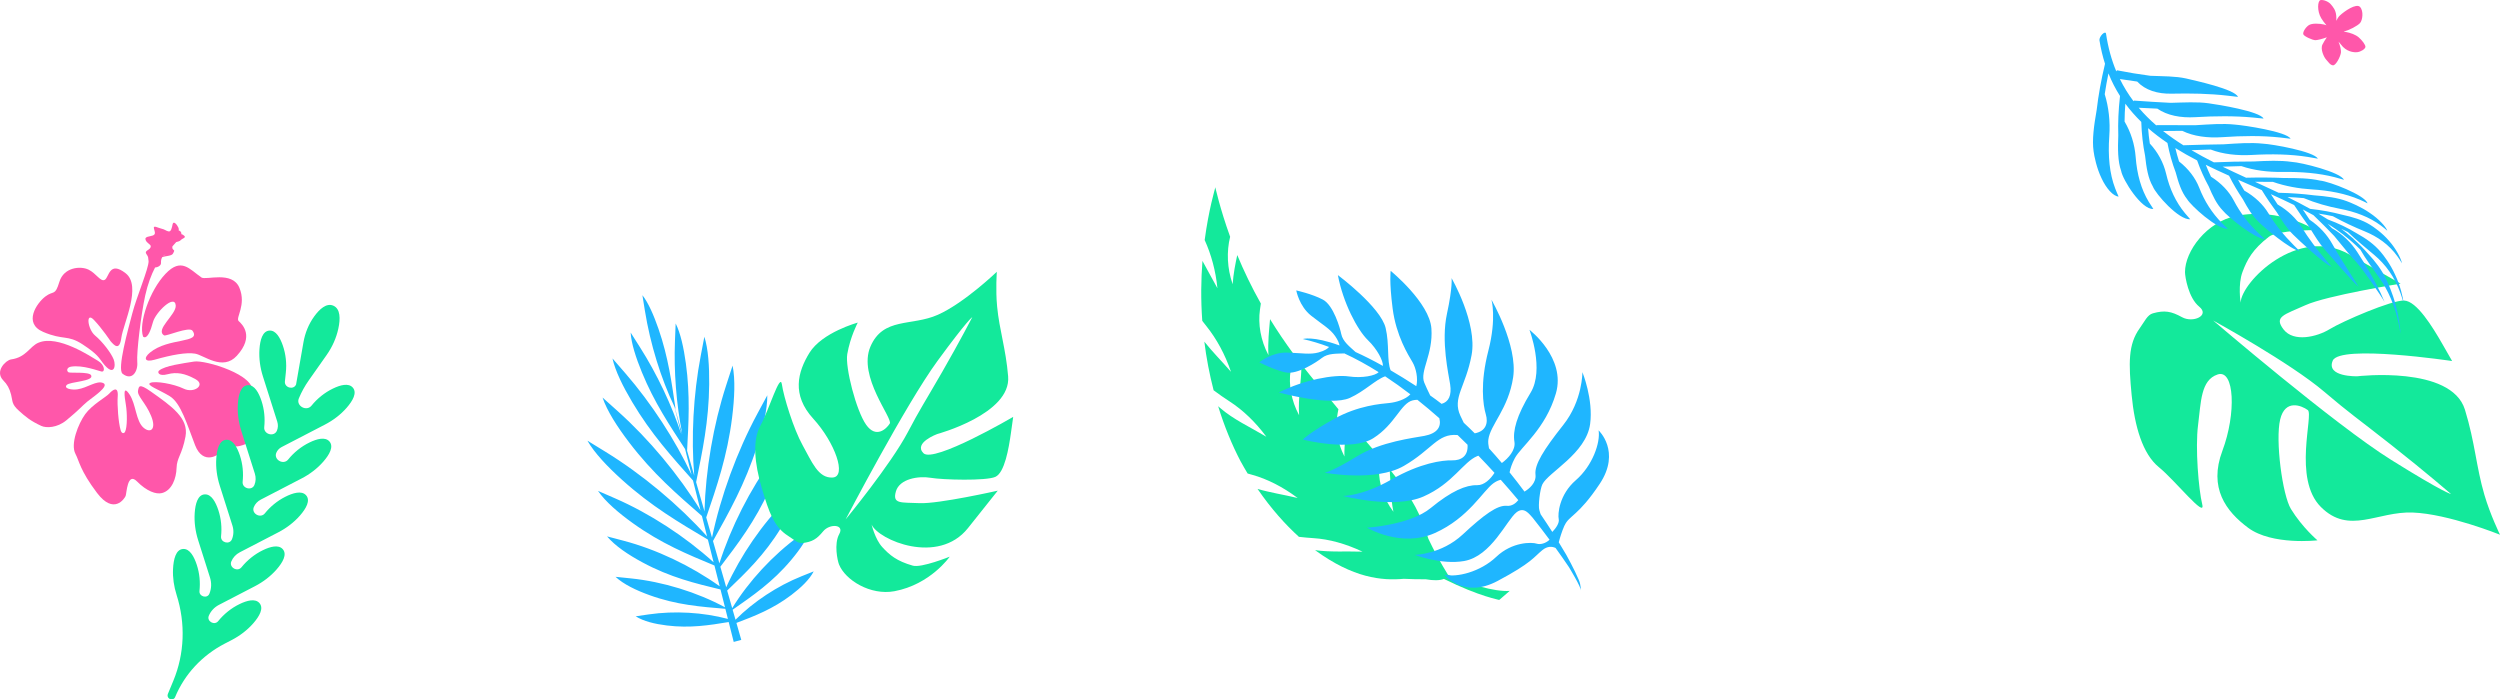 <?xml version="1.0" encoding="UTF-8"?>
<svg id="_レイヤー_2" data-name="レイヤー 2" xmlns="http://www.w3.org/2000/svg" viewBox="0 0 1405.95 393.32">
  <defs>
    <style>
      .cls-1 {
        fill: #ff57aa;
      }

      .cls-2 {
        fill: #1fb6ff;
      }

      .cls-3 {
        fill: #13e99b;
      }
    </style>
  </defs>
  <g id="_多摩キャンパス" data-name="多摩キャンパス">
    <g>
      <g>
        <path class="cls-1" d="M113.25,156.03c2.53,1.75,17.33-3.94,21.39,5.82,4.06,9.76-2.38,16.96-.39,18.74,1.99,1.78,8.97,8.52-1.07,19.5-7.97,8.73-18.56-.4-23.47-1.21-4.91-.81-13,.63-22.85,3.44-5.49,1.57-6.28-.92-2.56-4,10.49-8.69,29.06-5.05,23.97-12.32-1.8-2.58-14.87,3.27-15.97,2.61-5.31-3.21,6.95-11.73,6.53-16.84-.55-6.63-11.37,3.91-12.8,9.36-2.97,11.33-5.57,8.14-5.57,8.14-2.58-7.42,3.63-25.81,12.61-35.27,8.92-9.41,13.53-2.58,20.19,2.02Z"/>
        <path class="cls-1" d="M66.19,223.1c-.32,4.39.35,14.5,1.68,18.89.65,2.15,1.98,1.75,2.43.91,1.36-2.58,1.25-10.8.47-15.38-.75-4.46-1.81-11.42,2.01-5.79,3.82,5.63,3.52,15.16,8.07,18.91,3.85,3.18,7.22.76,4.13-6.74-3.09-7.5-7.96-11.23-7.35-14.23.49-2.41.47-4.24,7.25.55,11.68,8.26,21.37,14.99,19.44,25.28-1.93,10.29-4.85,11.79-5.02,17.64-.17,5.85-2.58,12.69-8.22,14.15-3.29.85-8.57-1.02-14.05-6.56-5.49-5.53-5.79,6.83-6.38,8.2-.59,1.37-6.57,10.88-16.12-1.77-9.56-12.65-10.05-18.12-12.07-21.86-2.98-5.51,1.55-16.95,5.43-22.34,3.87-5.39,11.81-9.67,13.54-11.61,1.73-1.93,5.24-4.8,4.77,1.74Z"/>
        <path class="cls-1" d="M141.67,220.64c-2.22,7.71-4.75,4.45-2.73,9.06,2.01,4.61,8.87,16.11-.77,20.03-9.64,3.91-9.18-2.32-12.02,2.29-2.85,4.61-12.01,9.72-16.43-1.64-4.42-11.36-7.94-23.72-14.24-27.56-6.29-3.83-13.58-6.26-10.95-7.49,2.63-1.23,13.12.48,18.82,3.27,5.69,2.79,12.58-2.05,6.59-5.36-5.99-3.31-10.63-4.13-15.68-2.77-5.05,1.36-5.87-1.16-4.84-2.02,3.38-2.85,13.45-4.08,19.74-5.11,6.29-1.03,35.27,7.75,32.52,17.31Z"/>
        <path class="cls-1" d="M49.77,151.62c4.44,2.18,6.88,7.18,9.23,5.69,2.35-1.48,2.5-10.81,11.68-3.62,9.18,7.18-1.38,28.43-2.43,36.19-1.05,7.75-4.08,4.28-6.1,1.96,0,0-4.57-6.9-9.31-11.9-4.74-5-3.63,5.2.62,8.74,4.25,3.54,9.06,9.89,10.47,13.46,1.42,3.57.3,10.24-6.1,1.96-2.23-2.88-2.84-4.84-11.39-10.43-8.55-5.6-10.65-2.1-22.13-7-11.48-4.89-3.61-16.27,1.18-19.91,4.79-3.64,5.4-.03,7.91-8.27,2.51-8.24,11.91-9.04,16.36-6.86Z"/>
        <path class="cls-1" d="M21.61,192.75c10.93-4.74,29.75,7.97,33.51,10.18,3.76,2.22,4.19,6.42,1.96,6.01-1.59-.29-10.61-3.84-17.17-2.73-2.22.38-2.67,2.22-1.44,3.14.85.64,11.68-.47,12.79,1.71,1.76,3.45-12.04,3.56-13.74,5.45-1.83,2.04,2.86,2.9,5.99,2.45,5.74-.82,10.88-5.23,14.57-3.52,3.69,1.71-6.19,8.09-8.96,10.4-3.35,2.8-4.24,4.31-11.83,10.56-5.16,4.25-11.26,4.41-14.05,3.13-6.28-2.89-9.03-5.35-12.44-8.39-4.41-3.95-3.55-5.3-4.56-9.2-.95-3.64-2.17-5.73-4.41-8.03-4.97-5.12,1.49-11.36,4.38-11.77,8.57-1.2,10.4-7.24,15.4-9.41Z"/>
      </g>
      <path class="cls-1" d="M86.6,128.63c.67,2.3.9,3.19-.69,3.82-1.59.63-4.84.45-4,2.56.71,1.78,2.74,2.34,2.89,3.46-.08.29-.15.58-.23.87-.91,1.51-3.53,1.73-2.21,3.57,1.37,1.9.83,2.11,1.21,3.98.05,4.14-6.79,20.18-9.16,29.32-2.37,9.13-8.68,31.45-5.48,33.97,5.4,4.25,8.74-1.39,8.27-6.58-.47-5.19,2.04-26.31,4.47-37.43,1.41-6.43,3.48-11.8,5.54-15.75,1.65-.06,3.42-1.14,3.34-2.57-.06-1.11.08-2.29.73-3.28,1.92-.64,5.35-.61,6-1.96.81-1.66,1-1.5.05-2.34-.41-.37-.5-1.04-.36-1.72.74-.8,1.46-1.62,2.12-2.4.99-.32,1.95-.4,2.63-1.17.85-.95,3.17-1.26,1.84-2.44-.71-.63-1.18-.77-1.61-.88.06-.29.07-.54-.01-.74-.29-.77-.8-1.16-1.44-1.3.07-.44.1-.99-.25-1.76-.82-1.76-2.73-3.81-3.16-1.8-.43,2-.84,4.37-2.29,4.09-1.46-.28-2.04-1.15-4.05-1.57-2-.43-4.81-2.25-4.14.05ZM93.17,143.02l-1.59,1.16c.39-.45.9-.85,1.59-1.16Z"/>
    </g>
    <path class="cls-3" d="M1386.24,230.42c-7.69-25.04-60.57-18.81-60.57-18.81,0,0-17.7.51-13.8-8.77,3.89-9.28,67.16.2,67.16.2l-5.52-9.64c-5.53-9.63-14.4-24.12-21.47-24.38-7.05-.27-34.62,11.64-41.86,16.08-7.24,4.44-20.32,7.48-25.94.19-5.61-7.28.32-8.23,12.31-13.67,12-5.43,53.5-12.11,53.5-12.11l-28.84-16.42c-28.83-16.42-60.69,15.36-61.14,27.14,0,0-1.58-10.28,1.05-17.25,2.62-6.97,5.67-12.74,14.9-19.86,4.86-3.75,26.08-3.72,26.08-3.72,0,0-19.55-12.92-44.49-7.98-16.62,3.29-28.87,19.89-28.81,31.63.01,2.63,1.92,14.49,8.01,19.43,6.1,4.95-3.5,9.3-9.65,5.92-6.15-3.38-9.83-4.03-16.41-2.2-3.15.87-4.69,4.63-7.39,8.36-6.64,9.17-6.26,19.8-4.58,37.53,1.68,17.74,6.2,33.24,15.35,40.66,9.14,7.42,26.41,29.26,24.37,20.94-2.04-8.32-4.02-31.77-2.35-44.67,1.67-12.9,1.45-25.26,11-28.43,9.54-3.17,10.55,22,2.68,42.92-7.86,20.91,2.03,34.06,14.51,43.33,13.44,9.97,38.96,7.03,38.96,7.03,0,0-8.55-7.23-14.91-17.6-4.81-7.84-8.87-38.7-6.07-50.37,2.8-11.68,12.08-7.79,15.52-5.3,3.44,2.49-8.54,38.56,7.35,54.49,15.9,15.92,31.73,2.38,51.73,3.15,20,.76,49.03,12.48,49.03,12.48,0,0-5.46-11.15-8.78-22.45-4.67-15.93-5.21-29.2-10.93-47.84ZM1344.63,258.54c-31.54-19.67-99.98-78.29-99.98-78.29,0,0,43.27,23.7,62.51,40.1,14.05,11.97,18.3,14.66,37.71,29.94,19.41,15.28,33.56,27.54,33.56,27.54,0,0-3.3-.25-33.8-19.28Z"/>
    <path class="cls-3" d="M169.57,269.1c4.67-2.42,8.87-5.61,12.26-9.49,3.37-3.86,6.07-8.46,3.37-11.42-2.38-2.61-6.96-1.38-11.1.63-4.74,2.3-8.82,5.62-12.05,9.61h0c-2.66,3.28-8.27.09-6.66-3.8h0c.57-1.38,1.62-2.51,2.99-3.22l24.32-12.61c4.67-2.42,8.87-5.61,12.26-9.49,3.37-3.86,6.07-8.46,3.37-11.42-2.38-2.61-6.96-1.38-11.1.63-4.74,2.3-8.82,5.62-12.05,9.61h0c-2.84,3.51-8.85.09-7.13-4.06h0c1.49-3.59,3.37-7.01,5.62-10.2l9.96-14.14c3.18-4.51,5.49-9.57,6.65-14.97,1.16-5.37,1.27-11.16-2.91-12.9-3.85-1.59-7.74,2.04-10.68,6.11-3.11,4.3-5.11,9.28-6.03,14.51l-4.15,23.72h0c-1.37,3.3-6.66,1.85-6.28-1.72l.52-4.96c.54-5.11,0-10.35-1.73-15.32-1.51-4.35-3.87-8.46-7.41-8.3-4,.18-5.34,5.34-5.69,10.46-.35,5.14.36,10.36,1.96,15.38l8.05,25.38c.54,1.69.47,3.47-.19,5.06h0c-1.55,3.75-7.56,2.1-7.14-1.96h0c.52-4.89.05-9.89-1.51-14.68-1.5-4.58-3.92-9.11-7.62-8.94-4,.18-5.34,5.34-5.69,10.46-.35,5.14.36,10.36,1.96,15.38l7.58,23.91c.68,2.13.59,4.38-.24,6.39h0c-1.44,3.47-7.02,1.95-6.62-1.81h0c.52-4.89.05-9.89-1.51-14.68-1.5-4.58-3.92-9.11-7.62-8.94-4,.18-5.34,5.34-5.69,10.46-.35,5.14.36,10.36,1.96,15.38l7.11,22.41c.82,2.59.72,5.32-.29,7.76h0c-1.33,3.2-6.46,1.79-6.1-1.67v-.02c.52-4.89.06-9.89-1.51-14.68-1.5-4.58-3.92-9.1-7.62-8.93-4,.18-5.34,5.34-5.69,10.46-.35,5.14.36,10.36,1.96,15.38l6.64,20.94c.96,3.03.84,6.23-.34,9.09h0c-1.21,2.93-5.91,1.64-5.58-1.53v-.02c.52-4.89.06-9.89-1.51-14.68-1.5-4.58-3.92-9.11-7.62-8.94-4.22.19-5.48,5.92-5.74,11.3-.23,4.87.49,9.78,2,14.52h0c5.11,16.1,4.47,33.1-1.81,48.27l-3.1,7.48c-.37.89-.11,1.98.74,2.58,1.23.86,2.82.42,3.32-.79h0c5.34-12.9,15.18-23.51,27.94-30.12l3.81-1.97c4.67-2.42,8.87-5.61,12.26-9.49,3.37-3.86,6.07-8.46,3.37-11.42-2.38-2.61-6.96-1.38-11.1.63-4.74,2.3-8.82,5.62-12.05,9.61h0c-2.1,2.6-6.54.07-5.27-3h0c1.09-2.63,3.1-4.8,5.7-6.15l20.21-10.48c4.67-2.42,8.87-5.61,12.26-9.49,3.37-3.86,6.07-8.46,3.37-11.42-2.38-2.61-6.96-1.38-11.1.63-4.74,2.3-8.82,5.62-12.05,9.61h0c-2.29,2.82-7.11.07-5.73-3.27h0c.92-2.22,2.61-4.04,4.8-5.17l21.58-11.19c4.67-2.42,8.87-5.61,12.26-9.49,3.37-3.86,6.07-8.46,3.37-11.42-2.5-2.74-7.42-1.25-11.73.94-4.48,2.28-8.34,5.48-11.43,9.3h0c-2.47,3.05-7.69.08-6.2-3.53h0c.74-1.8,2.12-3.28,3.89-4.2l22.95-11.9Z"/>
    <path class="cls-2" d="M413.63,348.53l-1.61-5.63c11.19-7.82,22.44-15.45,32.99-28.05,5.13-6.13,9.51-12.55,11.28-18.42l-6.92,5.03c-14.69,10.67-28.23,25.32-37.6,40.54l-2.83-9.88c10.44-10,20.93-19.98,30.27-35.23,4.68-7.66,8.56-15.56,9.8-22.51l-6.64,6.61c-13.64,13.56-25.8,31.27-33.96,49.26l-3.3-11.52c9.74-12.8,19.55-25.54,27.65-43.56,4.03-8.97,7.21-18.01,7.81-25.47l-6.12,8.32c-12.61,17.16-23.31,38.29-29.88,58.8l-3.6-12.56c8.96-16.08,18.02-32.06,24.8-53.25,3.34-10.43,5.8-20.73,5.75-28.71l-5.55,10.29c-11.51,21.35-20.66,46.44-25.55,69.75l-3.25-11.34c5.87-17.23,11.84-34.4,14.56-56.24,1.35-10.82,1.85-21.35.26-29.17l-3.59,11.06c-7.25,22.32-11.57,47.73-12.21,70.95l-4.71-16.43c3.5-17.15,7.16-34.21,7.36-55.04.1-10.16-.53-19.9-2.72-26.76l-2.06,10.81c-4.16,21.84-5.42,45.95-3.63,67.34l-4.02-14.03c.82-15.56,1.8-31.05-.69-49.12-1.21-8.76-2.99-17.01-5.74-22.46l-.39,9.72c-.69,17.37.79,35.82,4.09,52.33l-4.32-15.09c.15.31.3.62.45.92.04.09.09.18.13.27h0c-2.17-14.53-4.02-28.96-9.63-45.16-2.62-7.56-5.65-14.57-9.03-18.89l1.4,8.71c3.01,18.69,9.02,38.16,16.58,53.92l3.98,15.79c-5.43-16.51-13.66-33.94-23.36-49.2l-5.21-8.21c.35,6.1,2.96,14.13,6.31,22.31,6.98,17.03,15.7,30.02,24.3,43.19l3.64,14.45c-9.2-19.6-22.53-40.1-37.26-57.09l-7.21-8.31c1.55,7.03,5.89,15.77,11.08,24.51,10.7,18.02,22.5,30.98,34.2,44.13l4.22,16.75c-12.23-19.89-28.84-39.85-46.43-55.63l-8.66-7.76c2.56,7.56,8.27,16.42,14.87,25.1,13.38,17.6,27.23,29.49,41.02,41.49l2.9,11.51c-15.97-17.78-36.56-34.98-57.32-47.72l-9.97-6.12c3.96,6.93,11.26,14.6,19.39,21.94,16.57,14.98,32.48,24.26,48.36,33.7l3.21,12.74c-16.01-14.51-35.95-27.49-55.55-36.02l-9.47-4.13c4.26,6.15,11.55,12.37,19.54,18.11,16.11,11.56,31.04,17.66,45.95,23.86l2.95,11.68c-16.13-11.52-35.61-20.78-54.28-25.68l-9.06-2.38c4.56,5.39,11.88,10.28,19.78,14.55,15.79,8.54,29.92,11.89,44.02,15.31l2.53,10.02c-15.79-8.51-34.92-14.41-53.05-16.27l-8.51-.87c4.48,4.18,11.49,7.54,19,10.27,15.5,5.62,29.11,6.56,42.76,7.71l1.44,5.7c-14-3.72-29.96-4.67-44.6-2.54l-7.26,1.06c4.41,2.81,10.8,4.33,17.53,5.16,12.97,1.61,23.91-.13,34.77-1.94l2.82,11.19,4.25-1.15-2.73-9.54c10.26-3.88,20.55-7.86,30.91-15.73,5.39-4.09,10.17-8.62,12.56-13.26l-6.81,2.73c-13.67,5.48-26.95,14.27-37.18,24.47Z"/>
    <path class="cls-3" d="M775.55,264.1c.04-2.42.1-4.84.17-7.23-5.08-5.99-11.04-12.68-17.89-20.66-.73,6.32-1.93,13.02-1.75,20.52,0,0,0,0,0,0,0,0,0,0,0,0,0,0,0,0,0,0-.03-.06-.06-.12-.09-.18-4-7.88-5.21-16.52-3.71-24.2.14-.73.28-1.46.42-2.19-1.3-1.55-2.62-3.15-3.97-4.8,0,0,0,0,0,0-5.11-5.97-10.94-12.81-16.83-20.44,0,.45,0,.83,0,1.14-.06,8.41-1.93,17.2-1.32,27.43-.03-.06-.06-.12-.1-.18-4.29-8.03-5.87-16.99-4.67-24.99.48-3.19.98-6.35,1.5-9.48-4.49-6.1-8.92-12.62-13.06-19.36-.52,6.28-1.33,12.93-.89,20.24t0,0s0,0,0,0c0,0,0,0,0,0-.03-.06-.06-.12-.1-.18-4.25-8.07-5.86-17.23-4.67-25.45.16-1.13.33-2.25.49-3.38-5.16-9.16-9.65-18.52-13.27-27.27-1.1,5.13-2.18,10.53-2.58,16.39,0,0,0,0,0,0,0,0,0,0,0,0,0,0,0,0,0,0-.02-.07-.05-.14-.07-.2-3.01-8.66-3.43-18.12-1.35-26.47-5.84-16.12-8.34-28.04-8.4-27.99,0,.15,0,.3,0,.45-.2.94-3.62,12.18-5.92,29.38,3.76,8.26,6.2,17.42,7.14,26.86,0,.07.01.15.02.22-2.85-5.37-5.79-10.34-8.4-15.35-.81,10.19-.98,21.72-.11,33.72.78,1.02,1.56,2.02,2.36,3.01,5.8,7.24,10.47,15.95,13.72,25.42.02.07.05.14.07.21-5.23-6-10.47-11.26-14.99-16.94,1.15,9.15,2.9,18.4,5.22,27.33,2.95,2.23,5.94,4.31,8.97,6.26,7.61,4.92,14.63,11.71,20.56,19.7.05.06.09.12.13.18t0,0s0,0,0,0c0,0,0,0,0,0-9.42-5.6-18.48-9.69-26.09-16.27-.28-.24-.62-.54-1.02-.9,3.49,11.36,7.88,21.92,12.57,30.87,0,0,0,0,0,0,1.32,2.41,2.66,4.73,4.01,6.97.82.24,1.64.47,2.46.7,8.63,2.37,17.38,6.89,25.49,12.93.06.05.12.09.18.14,0,0,0,0,0,0,0,0,0,0,0,0t0,0c-7.98-1.91-15.43-3.01-22.56-5.11,7.75,11.29,15.71,20.09,23.27,26.95,2.75.32,5.49.57,8.2.74,8.86.56,18.26,3.21,27.34,7.5.07.03.14.07.21.1t0,0h0s0,0,0,0c-9.52-.31-18.11.36-26.67-.85,21.47,15.69,37.47,17.24,49.88,16.12,4.17.19,8.3.28,12.41.26,4.04.72,7.79.77,10.16-.21,20.43,10.14,31.23,11.69,31.11,11.85,2-1.68,3.97-3.38,5.91-5.11-8.64.64-23.91-4.01-34.74-9.1-4.13-6.69-7.81-13.45-11.03-20.25-3.36-11.43-8.8-23.23-21.76-39.1.66,7.34.35,15.25,2.12,23.94,0,0,0,0,0,0,0,0,0,0,0,0,0,0,0,0,0,0-.04-.05-.08-.11-.12-.16-5.39-7.23-8.11-15.65-7.96-23.54Z"/>
    <path class="cls-3" d="M560.76,172.38c-.91-9.5-.16-19.54-.16-19.54,0,0-18.3,17.57-33.13,24.17-14.82,6.61-30.82,1.19-37.98,17.97-7.15,16.78,12.74,40.31,10.9,43.22-1.84,2.91-7.65,8.64-13.28.69-5.63-7.94-11.88-32.38-10.63-39.73,1.66-9.72,5.91-17.74,5.91-17.74,0,0-20.09,5.48-27.2,17.04-6.6,10.73-10.08,23.61,2.15,36.98,12.23,13.37,19.07,32.62,10.93,33.11-8.15.5-11.71-8.87-16.85-18.08-5.15-9.2-10.73-27.45-11.7-34.32-.97-6.88-7.38,14.77-12.02,23.1-4.65,8.34-3.38,21.37.71,35.22,4.09,13.86,7,21.96,14.76,26.86,3.15,1.99,5.45,4.36,8.08,4.06,5.51-.61,8.08-2.21,11.69-6.6,3.61-4.4,12.14-4.02,9.05,1.54-3.1,5.56-.95,15.06-.17,17.04,3.5,8.85,17.72,17.64,31.22,15.11,20.25-3.8,31.07-19.42,31.07-19.42,0,0-15.95,6.42-20.74,5.06-9.09-2.57-13.12-6-17.2-10.45-4.08-4.46-5.99-12.66-5.99-12.66,3.89,8.72,37.44,23.03,54.19,1.98l16.75-21.05s-33.24,7.5-43.91,7.02c-10.66-.48-15.41.6-13.38-6.57,2.03-7.18,12.79-8.84,19.57-7.68,6.79,1.16,31.12,1.81,36.35-.52,5.24-2.33,7.55-15.91,8.8-24.82l1.25-8.92s-44.76,26.21-50.48,20.41c-5.73-5.81,7.74-10.76,7.74-10.76,0,0,41.67-11.26,39.9-32.42-1.31-15.75-4.91-25.9-6.2-39.29ZM546.8,178.36s-6.96,13.49-16.95,30.84c-9.99,17.35-12.38,20.66-19.34,33.9-9.54,18.14-34.95,49.02-34.95,49.02,0,0,33.82-64.76,51.62-89.07,17.21-23.51,19.62-24.7,19.62-24.7Z"/>
    <path class="cls-2" d="M1258.65,54.49c-1.95-.23-3.91-.46-5.87-.68-10.15-1.17-20.76-1.37-31.55-1.13-7.83.17-14.73-1.92-19.32-6.81-3.29-.43-6.54-.9-9.73-1.42,2.22,4.52,4.8,8.67,7.7,12.51.07-.13.14-.27.21-.4,6.77.52,13.67.92,20.62,1.27,7.62-.19,14.94-.65,21.36.26,5.15.69,28.93,4.51,30.91,8.6-1.97-.21-3.96-.4-5.95-.59-10.34-.97-21.26-.87-32.49-.2-8.14.48-15.71-.94-21.32-4.81-3.5-.14-6.98-.31-10.44-.49,3.04,3.59,6.37,6.9,9.93,9.98.03-.07.07-.14.1-.22,7.26.03,14.57.03,21.83.06,7.9-.47,15.36-1.07,21.99-.37,5.45.39,29.44,4,31.55,7.97-1.93-.25-3.89-.48-5.86-.69-10.22-1.1-21.14-.99-32.49-.19-8.24.57-16.21-.44-22.57-3.56-3.6.03-7.2.07-10.79.1,3.65,2.88,7.51,5.56,11.52,8.08,0-.02.02-.05.03-.07,7.55-.25,15.04-.45,22.42-.53,7.96-.53,15.38-1.09,22-.38,5.58.26,29,4.43,31.06,8.45-1.83-.35-3.69-.67-5.58-.97-9.77-1.55-20.38-1.75-31.57-1.11-8.12.45-16.23-.41-23.08-3.05-3.59.1-7.2.22-10.83.36,4.08,2.4,8.3,4.66,12.6,6.84,7.58-.32,15.03-.51,22.28-.49,7.82-.39,14.99-.71,21.4.22,5.55.29,27.62,5.82,29.45,10.07-1.67-.51-3.37-.99-5.11-1.44-9-2.32-19-3.13-29.72-2.97-7.77.11-15.79-.86-22.85-3.28-3.48.07-7,.17-10.56.32,4.36,2.12,8.78,4.18,13.22,6.21,7.37-.18,14.52-.15,21.39.17,7.46-.03,14.2.09,20.19,1.44,5.34.49,25.28,8.16,26.72,12.8-1.44-.74-2.93-1.44-4.45-2.09-7.91-3.41-16.99-5.15-26.94-5.75-7.22-.45-14.87-1.78-21.88-4.25-3.28-.06-6.61-.06-10-.01,4.45,2.03,8.89,4.07,13.28,6.16,6.95.16,13.6.62,19.9,1.43,6.89.54,13,1.29,18.36,3.27,2.14.78,8.1,3.18,13.03,6.64,5.04,3.35,9.05,7.76,9.83,10.02-1.16-1.03-2.36-2-3.61-2.93-6.5-4.82-14.34-7.79-23.23-9.46-6.44-1.23-13.48-3.17-20.16-5.97-2.99-.27-6.05-.47-9.17-.61,4.35,2.13,8.62,4.34,12.78,6.66,6.33.7,12.3,1.77,17.84,3.26,6.11,1.32,11.39,2.9,15.91,5.71,1.81,1.11,6.79,4.49,10.63,9.04,3.96,4.43,6.78,10.03,7.25,12.6-.81-1.38-1.67-2.7-2.59-3.96-4.76-6.56-11.07-11.06-18.59-14.1-5.45-2.22-11.61-5.04-17.7-8.43-2.62-.57-5.32-1.05-8.1-1.45,1.79,1.07,3.56,2.17,5.3,3.29,5.81,2.16,11.24,4.72,16.17,7.76,5.36,2.97,9.9,6.2,13.53,10.49,1.46,1.69,5.41,6.74,8.15,12.9,2.88,6.01,4.54,13.13,4.68,15.72-.5-1.88-1.07-3.69-1.7-5.44-3.27-9.08-8.31-16.09-14.79-21.51-4.69-3.95-9.93-8.21-14.8-12.85-1.22-.64-2.47-1.25-3.74-1.84,2.37,1.78,4.66,3.65,6.86,5.6.12.1.21.22.29.34,2.81,2.53,5.46,5.21,7.94,8.07,4.11,4.36,7.56,8.93,10.08,14.11,1.03,2.05,3.74,8.08,5.48,14.82,1.85,6.63,2.72,13.98,2.67,16.06-.31-2.04-.67-4.03-1.09-5.96-2.14-10.04-5.86-18.52-10.92-25.63-3.66-5.17-7.51-10.37-10.58-15.74-2.92-2.91-6.05-5.63-9.34-8.18.01-.01.02-.02.03-.03-2.9-2.23-5.92-4.34-9.05-6.34.81.85,1.62,1.7,2.42,2.55,6.09,3.41,10.84,8.16,14.24,13.41,4.67,7.22,9.21,14.75,13.17,23.13.76,1.62,1.49,3.27,2.19,4.96-1.93-3.52-13.98-21.16-17.44-24.01-3.71-4.2-7.08-8.61-10.9-13.12-3.78-4-7.69-7.86-11.65-11.68-1.98-1.11-3.98-2.19-6.01-3.24,1.26,1.94,2.54,3.87,3.84,5.78,5.68,3.8,9.89,8.58,12.65,13.48,3.8,6.76,8,13.37,12.43,20.25.85,1.33,1.69,2.67,2.52,4.03-3.43-2.66-16-17.68-18.85-20.67-3.42-3.92-6-8.2-8.82-12.8-2.95-4.1-5.85-8.26-8.63-12.53-4.29-2.11-8.67-4.14-13.09-6.12,1.24,1.97,2.51,3.9,3.81,5.8,5.99,3.49,10.5,7.96,13.44,12.69,4.04,6.52,8.7,12.66,13.91,18.77,1,1.18,2,2.36,2.99,3.55-4.4-1.69-18.6-15.08-21.54-17.98-3.69-3.65-6.33-7.87-9.16-12.47-3-4.05-5.87-8.24-8.53-12.62-4.44-1.96-8.91-3.89-13.36-5.85,1.12,2.09,2.29,4.12,3.51,6.1,6.04,3.44,10.59,7.88,13.48,12.64,3.98,6.58,8.8,12.57,14.47,18.22,1.09,1.09,2.19,2.18,3.28,3.26-5.19-.89-20.25-13.43-23.1-16.42-3.75-3.58-6.25-7.94-8.88-12.75-2.85-4.21-5.48-8.63-7.84-13.32-4.42-1.99-8.79-4.01-13.08-6.13.91,2.29,1.89,4.52,2.93,6.68,5.82,3.66,10.15,8.31,12.79,13.34,3.62,6.94,8.29,13.08,14.09,18.6,1.12,1.06,2.25,2.12,3.38,3.16-5.82-.27-20.94-12.74-23.54-15.98-3.61-3.73-5.77-8.42-7.98-13.64-2.49-4.56-4.7-9.41-6.54-14.62-4.21-2.19-8.31-4.5-12.25-6.96.61,2.59,1.31,5.1,2.09,7.53,5.32,4.16,9.19,9.27,11.35,14.78,2.96,7.59,7.17,14.2,12.79,19.9,1.08,1.1,2.18,2.18,3.3,3.25-6.27.18-20.67-13.01-22.86-16.66-3.25-4.09-4.89-9.31-6.47-15.15-1.94-5.11-3.51-10.6-4.64-16.52-3.82-2.59-7.46-5.34-10.88-8.33.22,2.98.55,5.86.97,8.65,4.56,4.92,7.7,10.76,9.16,16.96,2,8.55,5.44,15.93,10.55,22.13.98,1.2,1.99,2.37,3.03,3.52-6.54.46-19.45-14.23-21.05-18.47-2.69-4.65-3.61-10.59-4.35-17.28-1.19-5.87-1.92-12.19-2.14-19.02-3.25-3.16-6.25-6.56-8.97-10.24-.26,3.46-.4,6.81-.43,10.04,3.53,5.95,5.69,12.77,6.24,19.89.74,9.81,3.11,18.26,7.39,25.3.82,1.36,1.68,2.68,2.57,3.97-6.65.57-17.27-16.41-18.12-21.4-1.92-5.42-1.92-12.28-1.61-20.02-.23-6.82.07-14.17.97-22.12-2.49-3.91-4.68-8.13-6.51-12.71-.83,4.04-1.53,7.94-2.09,11.71,2.23,7.25,3.16,15.31,2.57,23.56-.82,11.37.16,21.21,3.3,29.39.6,1.58,1.25,3.12,1.93,4.61-2.93-.11-6.94-4.52-9.58-10.27-2.76-5.63-4.16-12.59-4.48-15.19-.93-6.4.18-14.37,1.75-23.37.92-7.98,2.46-16.57,4.67-25.83-1.32-4.13-2.37-8.52-3.13-13.22-.14-.86.59-2.4,1.62-3.43,1.03-1.03,1.96-1.15,2.08-.28,1.16,7.83,3.13,14.86,5.78,21.2.12-.21.24-.42.36-.62,6.08,1.22,12.37,2.23,18.79,3.1,7.14.29,14.11.18,20.12,1.51,4.69,1.15,27.46,5.97,29.16,10.36Z"/>
    <g>
      <path class="cls-1" d="M1316.46,29.85c.27-1.67-.47-4.34-1.32-6.43.49.51.96,1.04,1.34,1.57,2.95,4.12,7.21,4.58,9.2,4.35,1.99-.22,4.36-1.71,4.58-2.88.21-1.17-2.03-3.98-3.78-5.47-1.75-1.49-4.53-2.54-7.46-3.07-.46-.08-.94-.13-1.42-.15.15-.03.3-.06.47-.09,2.88-.53,7.8-3.18,9.18-4.73,1.39-1.55,2.11-6.7.01-9.02-2.09-2.32-8.92,2.46-11.37,4.79-.78.74-1.47,1.83-2.01,2.99.05-.98.06-1.95-.02-2.82-.28-3.28-1.77-4.95-3.06-6.48-1.29-1.53-4.15-2.69-5.79-2.35-1.63.34-2.07,6.07.4,10.18.86,1.43,1.92,2.8,2.95,3.98-.49-.19-.96-.35-1.39-.44-2.47-.55-6.84-.89-8.72.49-1.88,1.38-3.34,3.96-2.89,5.07.44,1.11,5.11,3.24,6.77,3.26,1.06,0,4-.71,6.44-1.63-.91,1.29-1.83,2.83-2.46,4.06-1.33,2.63.87,7.16,2.03,8.44,1.17,1.28,2.3,3.17,3.9,3.27,1.6.09,4.05-4.68,4.4-6.89Z"/>
      <path class="cls-1" d="M1314.89,20c.21-.75,2.66.56,3.65-.51.99-1.07-.37-1.53-.75-2.38-.6-1.36.35-1.91.5-2.34.48-1.41.01-3.62-1.76-2.24-1.77,1.39-2.61.57-3.13-.18-.52-.75-2.43-1.11-2.44,1.07,0,2.17-.96,1.9-2,2.66-1.6,1.15-1,3.57,1.49,3.47,2.5-.1,1.26,1.87,1.94,2.56,1.33,1.36,2.29-1.36,2.5-2.11Z"/>
    </g>
    <path class="cls-2" d="M879.87,295.43c-1.64,3.66-2.7,7.39-3.25,9.56,1.49,2.42,2.9,4.78,4.23,7.04,0,0,4.57,8.18,7.08,14.21,1.22,2.91,1.1,5.82,1.1,5.82.17-1.91-6.71-13.14-6.71-13.14-2.27-3.38-4.78-6.99-7.51-10.77-1.92-.88-4.53-1.13-7.44,1.24-4.8,3.91-5.87,7.08-25.19,17.35-19.32,10.27-29.86-3.58-29.86-3.58,6.65,1.76,20.11-1.43,29.13-9.99,9.02-8.56,20.02-8.32,22.76-7.42,1.95.64,5.06-.11,7.22-2.22-2.95-3.98-6.12-8.12-9.49-12.36-1.92-1.98-4.73-6.46-9.1-3.04-5.53,4.33-14.1,24.68-29.45,27.38-12.85,2.26-27.77-3.45-27.77-3.45,0,0,14.95-.26,26.97-11.46,12.02-11.2,19.53-16.63,24.8-16.13,2.8.26,4.96-1.34,6.48-3.2-3.16-3.78-6.46-7.6-9.88-11.44-1.27.28-2.67.89-4.18,1.99-5.87,4.27-13.83,19.38-32.83,27.93-19,8.55-38.19-2.99-38.19-2.99,0,0,24.08-1.42,35.8-11.05,11.72-9.63,19.88-13.01,26.09-12.85,4.04.1,7.56-3.47,9.79-6.94-2.94-3.22-5.96-6.45-9.05-9.64-.21.06-.43.13-.64.22-7.84,3.2-13.7,15.45-30.25,22.73-16.55,7.27-45.24-.32-45.24-.32,0,0,10.76.17,27.19-9.22,16.44-9.39,28.65-10.91,34.16-10.79,5.1.11,9.15-2.44,8.67-8.79-1.84-1.82-3.69-3.63-5.57-5.43-.07,0-.13-.01-.2-.02-11.11-.99-14.15,8.17-30.02,17.35-15.87,9.19-44.54,3.84-44.54,3.84,0,0,4.72-.9,18.15-9.2,13.43-8.3,32.13-10.41,37.85-11.51,7.25-1.38,9.74-5.03,8.48-9.93-4.05-3.58-8.17-7.04-12.35-10.37-.93.02-1.83.12-2.66.33-6.74,1.68-9.78,13.43-22.11,21.25-12.33,7.82-39.7.78-39.7.78,0,0,4.09-4.11,17.68-11.65,13.58-7.54,26.21-8.42,31.08-8.92,3.62-.37,8.98-1.9,11.77-4.87-4.67-3.58-9.41-6.97-14.19-10.12-5.37,1.87-11.53,8.37-19.81,12.12-11.06,5-39.96-3.03-39.96-3.03,13.93-7.16,31.09-10.23,39.33-9.03,7.46,1.09,14.95-.4,16.77-2.41-6.37-4-12.8-7.55-19.26-10.53-4.36.2-9.25-.17-12.72,2.6-2.52,2-13.67,9.53-20.33,8.09-6.66-1.44-14.77-5.69-14.77-5.69,0,0,6.96-5.76,15.57-5.47,8.61.28,12.89,1.23,17.71-.08,3.63-.98,5.23-2.26,5.92-3.08-4.93-1.87-9.86-3.38-14.77-4.47,0,0,5.55-1.87,20.65,3.62-.2-1.16-.81-2.9-2.46-5.27-2.84-4.1-6.72-6.14-13.49-11.47-6.77-5.33-8.38-14.22-8.38-14.22,0,0,8.94,1.98,14.96,5.17,6.02,3.18,9.7,16.13,10.33,19.29.87,4.36,4.86,7.23,8.07,10.2,4.5,2.03,9.61,4.59,15.37,7.8.2-2.86-3.16-9.39-8.39-14.44-6-5.79-14.07-21.23-16.93-36.63,0,0,24.04,17.94,26.86,29.75,2.2,9.24.61,18.5,2.81,23.8,4.44,2.58,9.25,5.54,14.43,8.91,1.13-4.32-.21-10.21-2.07-13.38-2.49-4.22-9.26-14.91-11.24-30.32-1.98-15.41-1.1-21.14-1.1-21.14,0,0,21.9,17.87,22.91,32.44,1.01,14.56-6.66,23.98-4.02,30.4.84,2.05,2.1,4.72,3.34,7.23,2.16,1.51,4.29,3.08,6.4,4.72,3.9-1.06,5.79-4.6,4.81-11.01-.88-5.75-5.14-24.09-1.81-39.52,3.33-15.43,2.61-20.18,2.61-20.18,0,0,14.62,25.23,11.27,43.26-3.35,18.03-10.97,23.96-6.32,34.1.71,1.54,1.34,2.85,1.9,3.96,2.09,1.94,4.16,3.93,6.19,5.97,6.28-1.2,7.68-5.78,6.23-10.68-1.57-5.29-3.31-17.47,1.43-35.8,4.73-18.33,1.74-28.66,1.74-28.66,0,0,14.87,25.67,12.21,43.56-2.66,17.88-12.95,26.76-13.97,35.17-.17,1.43.01,3.13.37,4.83,2.47,2.72,4.89,5.48,7.24,8.26,3.56-2.6,7.85-7.25,7.07-11.91-1.02-6.13,1.19-14.68,9.09-27.63,7.91-12.95-.64-35.36-.64-35.36,0,0,20.69,15.77,14.87,35.77-5.82,20-19.67,29.99-23.09,36.4-1.65,3.1-2.52,5.81-2.96,7.99,2.9,3.6,5.7,7.21,8.38,10.82,2.59-1.53,6.74-4.93,6.19-9.56-.66-5.55,4.62-14.04,15.59-27.87,10.98-13.82,10.79-29.75,10.79-29.75,0,0,6.24,15.34,4.34,29.21-2.27,16.57-23.46,27.07-26.84,33.86-1.38,2.77-2.47,12.24-1.71,14.54.31.92.54,1.68.71,2.3,2.31,3.39,4.51,6.72,6.57,9.95,2.11-2.12,4.08-5.1,3.62-7.18-.63-2.81.22-13.78,9.62-21.92,9.41-8.14,13.9-21.21,12.8-28.01,0,0,12.75,11.85.63,30.07-12.12,18.22-17.21,17.71-19.74,23.36Z"/>
  </g>
</svg>
